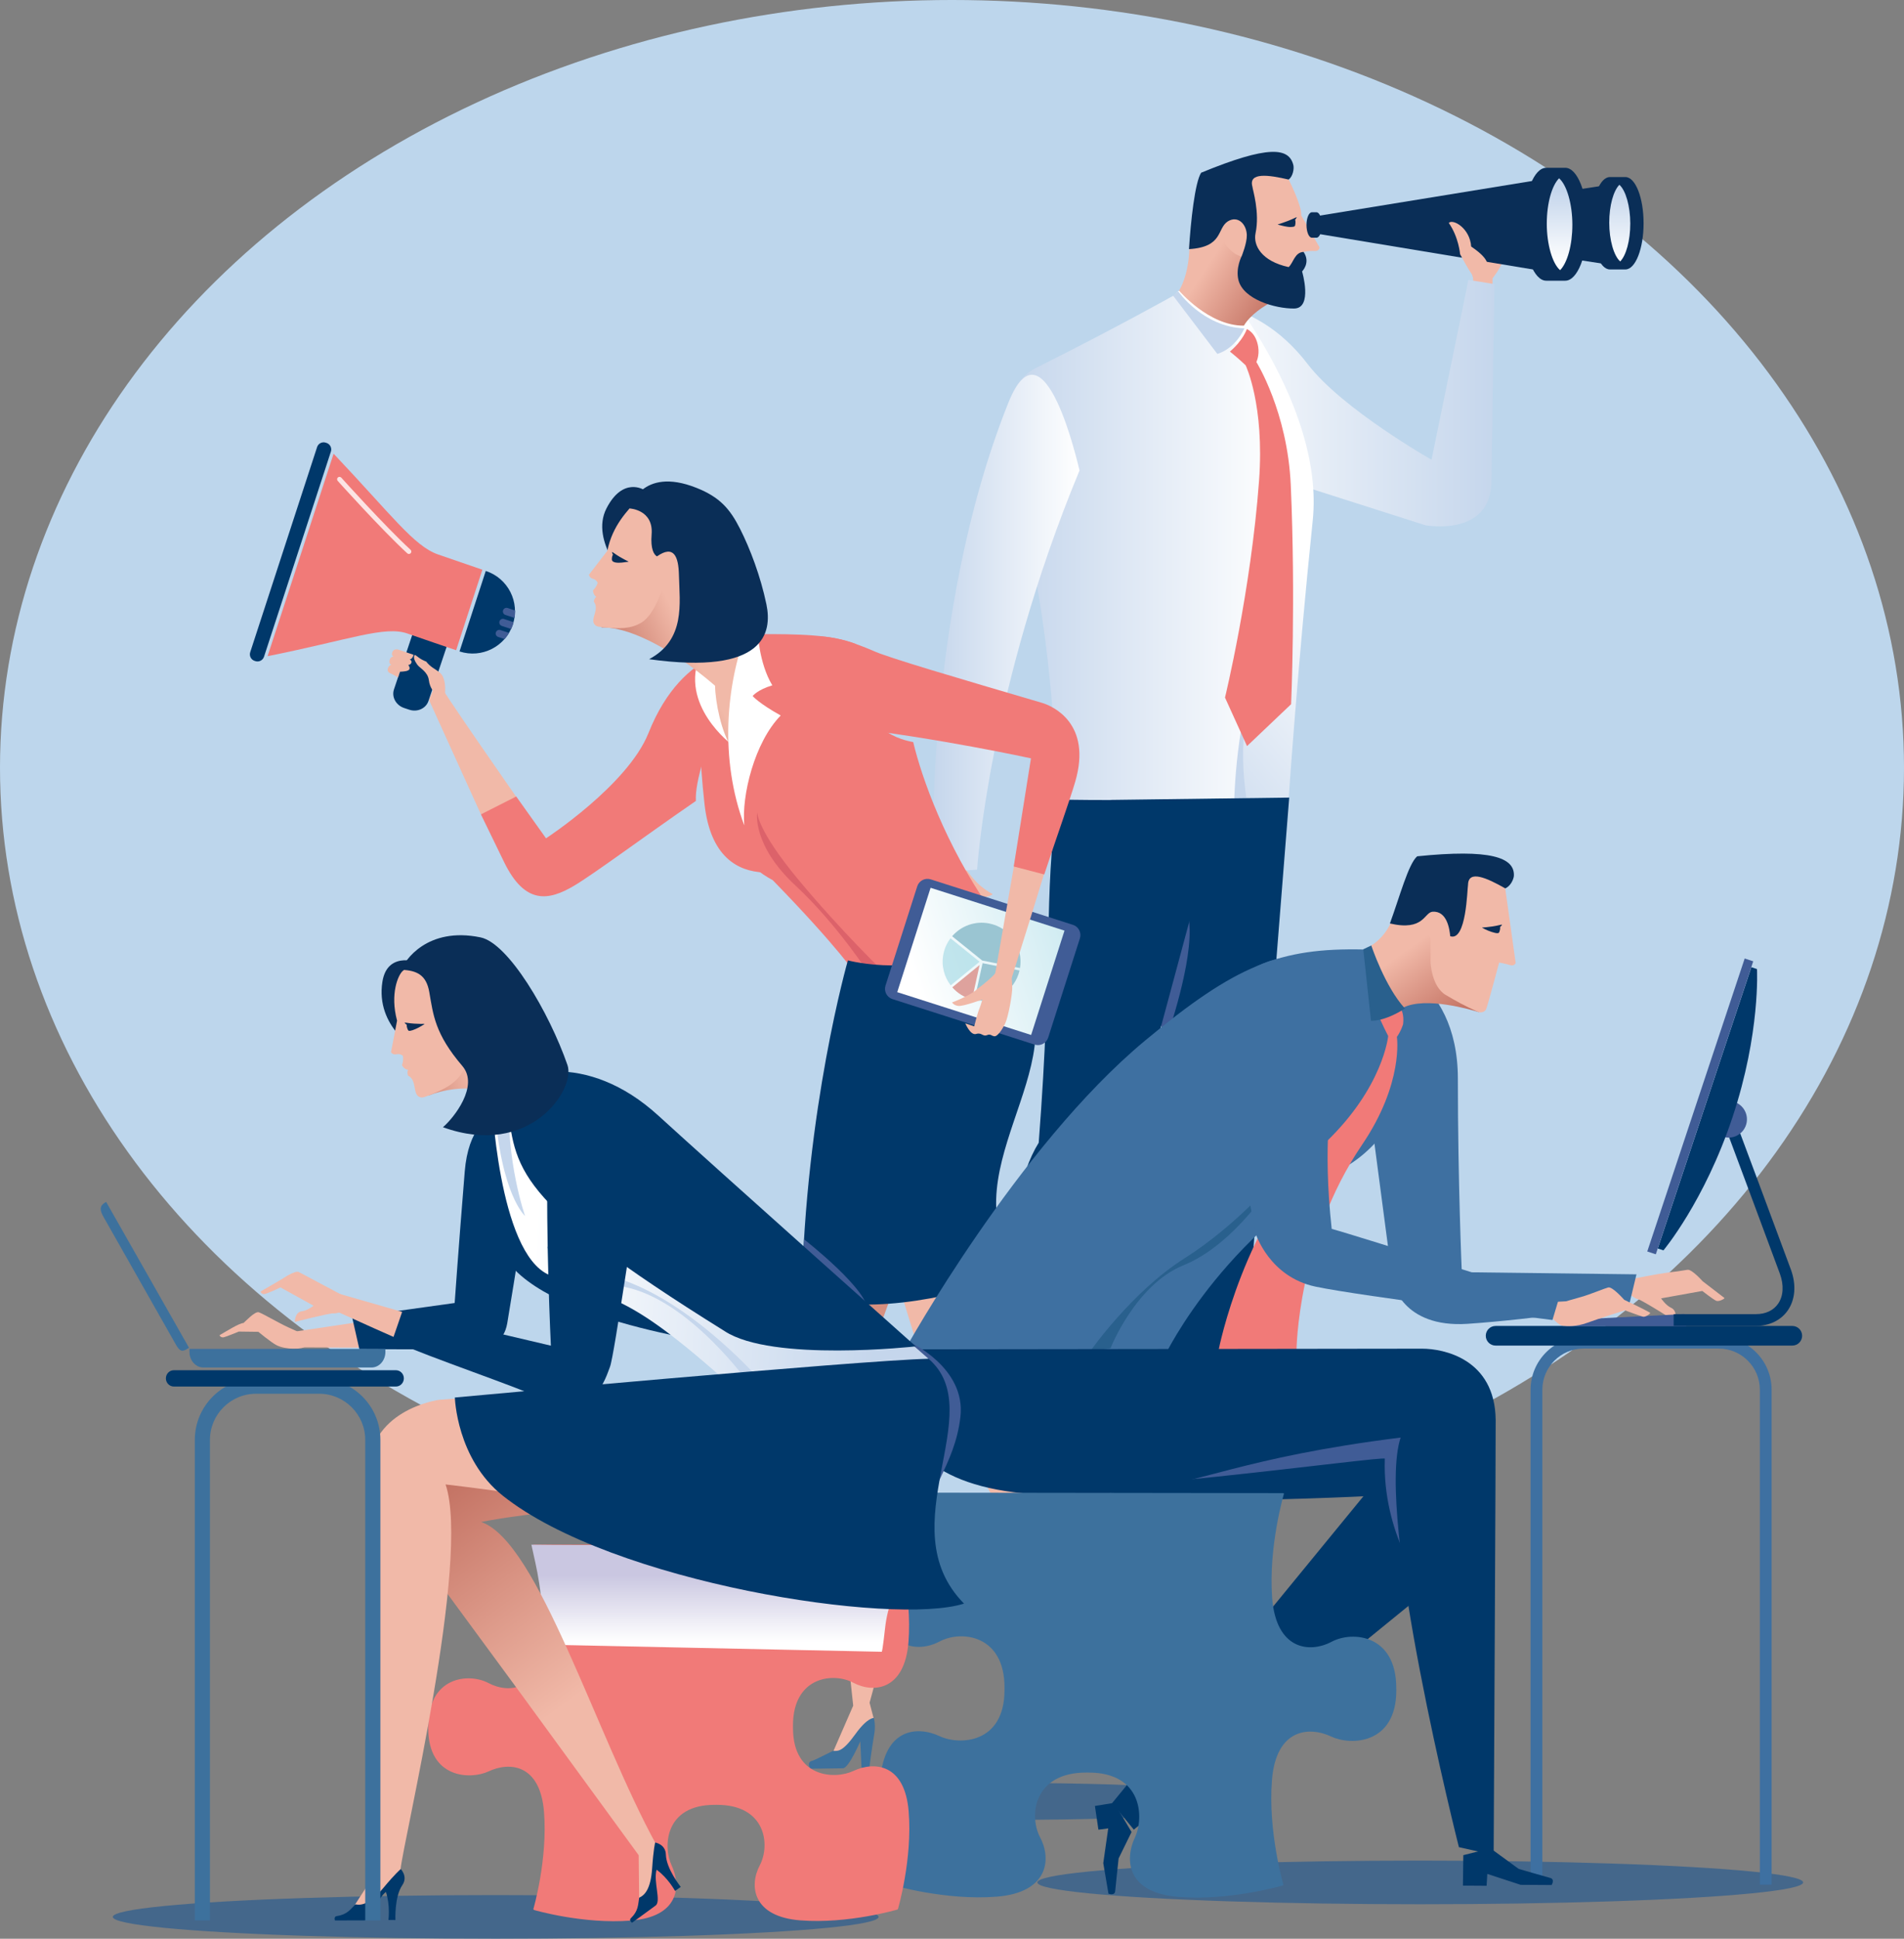 <?xml version="1.0" encoding="UTF-8"?>
<svg xmlns="http://www.w3.org/2000/svg" xmlns:xlink="http://www.w3.org/1999/xlink" viewBox="0 0 1736 1767.01">
  <rect x="0" y="0" width="1736" height="1767.01" fill="#808080" stroke="none"/>
  <defs>
    <linearGradient id="NovŽ_pol_ko_pÞechodu_7" x1="412.48" y1="367.4" x2="699.12" y2="367.4" gradientTransform="translate(1775.1) rotate(-180) scale(1 -1)" gradientUnits="userSpaceOnUse">
      <stop offset="0" stop-color="#c5d6ec" />
      <stop offset="1" stop-color="#fff" />
    </linearGradient>
    <linearGradient id="NovŽ_pol_ko_pÞechodu_7-2" x1="606.08" y1="587.33" x2="806.97" y2="455.54" gradientTransform="translate(301.38 107.33) rotate(-6.2)" xlink:href="#NovŽ_pol_ko_pÞechodu_7" />
    <linearGradient id="NovŽ_pol_ko_pÞechodu_7-3" x1="550.19" y1="506.88" x2="793.48" y2="506.88" gradientTransform="translate(373.44)" xlink:href="#NovŽ_pol_ko_pÞechodu_7" />
    <linearGradient id="NovŽ_pol_ko_pÞechodu_7-4" x1="477.07" y1="568.43" x2="610.83" y2="568.43" gradientTransform="translate(373.44)" xlink:href="#NovŽ_pol_ko_pÞechodu_7" />
    <linearGradient id="New_Gradient_Swatch_34" x1="658.95" y1="1314.45" x2="658.95" y2="1469.81" gradientTransform="translate(1775.1) rotate(-180) scale(1 -1)" gradientUnits="userSpaceOnUse">
      <stop offset="0" stop-color="#88b9cf" />
      <stop offset="1" stop-color="#fff" />
    </linearGradient>
    <linearGradient id="New_Gradient_Swatch_34-2" x1="831.24" y1="1314.88" x2="831.24" y2="1468.85" xlink:href="#New_Gradient_Swatch_34" />
    <linearGradient id="NovŽ_pol_ko_pÞechodu_6" x1="2085.97" y1="580.33" x2="2017.21" y2="542.52" gradientTransform="translate(-865.7 -460.67) rotate(4.55)" gradientUnits="userSpaceOnUse">
      <stop offset="0" stop-color="#c06d5e" />
      <stop offset="1" stop-color="#f1b9a8" />
    </linearGradient>
    <linearGradient id="NovŽ_pol_ko_pÞechodu_7-5" x1="932.7" y1="173.82" x2="932.7" y2="239.95" gradientTransform="translate(544.13)" xlink:href="#NovŽ_pol_ko_pÞechodu_7" />
    <linearGradient id="NovŽ_pol_ko_pÞechodu_7-6" x1="877.84" y1="173.81" x2="877.84" y2="239.95" gradientTransform="translate(544.13)" xlink:href="#NovŽ_pol_ko_pÞechodu_7" />
    <linearGradient id="NovŽ_pol_ko_pÞechodu_6-2" x1="2416.73" y1="1077.94" x2="2276.5" y2="1346.9" gradientTransform="translate(-1535.91)" xlink:href="#NovŽ_pol_ko_pÞechodu_6" />
    <linearGradient id="NovŽ_pol_ko_pÞechodu_6-3" x1="555.2" y1="619.57" x2="627.44" y2="583.98" gradientTransform="matrix(1,0,0,1,0,0)" xlink:href="#NovŽ_pol_ko_pÞechodu_6" />
    <linearGradient id="linear-gradient" x1="837.58" y1="882.21" x2="990.22" y2="829.6" gradientTransform="translate(15.39 -3.12) rotate(1.11)" gradientUnits="userSpaceOnUse">
      <stop offset="0" stop-color="#fff" />
      <stop offset="1" stop-color="#cae9f0" />
    </linearGradient>
    <linearGradient id="NovŽ_pol_ko_pÞechodu_6-4" x1="1881.71" y1="672.67" x2="1809.46" y2="632.93" gradientTransform="translate(-66.08 -496.45) rotate(25.96)" xlink:href="#NovŽ_pol_ko_pÞechodu_6" />
    <linearGradient id="linear-gradient-2" x1="-712" y1="1496.72" x2="-712" y2="1435.89" gradientTransform="translate(-52.14) rotate(-180) scale(1 -1)" gradientUnits="userSpaceOnUse">
      <stop offset="0" stop-color="#fff" />
      <stop offset="1" stop-color="#cac7e1" />
    </linearGradient>
    <linearGradient id="NovŽ_pol_ko_pÞechodu_6-5" x1="-517.19" y1="1288.87" x2="-661.38" y2="1484.67" gradientTransform="translate(-52.14) rotate(-180) scale(1 -1)" xlink:href="#NovŽ_pol_ko_pÞechodu_6" />
    <linearGradient id="NovŽ_pol_ko_pÞechodu_7-7" x1="-802.01" y1="1210.35" x2="-485.42" y2="1210.35" gradientTransform="translate(82.46 -108.01) rotate(-176.22) scale(1 -1)" xlink:href="#NovŽ_pol_ko_pÞechodu_7" />
    <linearGradient id="NovŽ_pol_ko_pÞechodu_6-6" x1="-224.74" y1="1203.64" x2="-298.7" y2="1214.13" gradientTransform="translate(-441.27 62.41) rotate(150.03) scale(1 -1)" xlink:href="#NovŽ_pol_ko_pÞechodu_6" />
  </defs>
  <g>
    <g id="Layer_2">
      <g id="Layer_1-2">
        <path d="m1152.85,1641.85c0,9.28-103.43,16.8-231.02,16.8s-231.02-7.52-231.02-16.8,103.43-16.8,231.02-16.8,231.02,7.52,231.02,16.8Z" fill="#105295" opacity=".53" />
        <ellipse cx="1294.93" cy="1715.69" rx="349.12" ry="19.89" fill="#105295" opacity=".53" />
        <ellipse cx="451.98" cy="1747.12" rx="349.12" ry="19.89" fill="#105295" opacity=".53" />
        <ellipse cx="868" cy="699.75" rx="868" ry="699.75" fill="#bdd6ec" />
        <path d="m1341.52,262.38s2.1-5.21,1.56-8.96c-.5-3.73-15.11-39.8-15.11-39.8,0,0,8.18-1.93,11.39,7.61,1.61,4.79,6.27,7.67,6.27,7.67l7.25-18.94s21.17,3.92,21,4.99c-.37,2.49-.26,4.34-.26,4.34,0,0-.19,7.58-2.3,15.82-2.12,8.22-10.53,18.59-10.53,18.59l.03,11.28-19.28-2.6Z" fill="#f1b9a8" />
        <path d="m1075.98,275.88s65.33-10.73,116.27,55.89c31.41,41.08,112.97,87.23,112.97,87.23l33.65-163.92,23.76,3.87s-1.85,112.37-2.76,179.97c-.7,50.87-60.19,39.82-60.19,39.82l-173.91-55.48-49.78-147.36Z" fill="url(#NovŽ_pol_ko_pÞechodu_7)" />
        <path d="m1174.96,727.44s8.52-123.93,21.93-252.96c11.04-106.15-86.1-219.26-86.1-219.26l-36.7,10.18s-80.6,93.22-95.44,195.7c-9.06,62.77-5.94,176.08-5.94,176.08l-1.45,105.45,203.7-15.19Z" fill="url(#NovŽ_pol_ko_pÞechodu_7-2)" />
        <path d="m964.58,729.51s-2.81-106.23-19.54-198.42c50.92-191.86-26.12-140.23-21.18-174.34,5.29-9.67,11.73-16.85,20.37-21.2,76.21-38.25,125.43-65.97,125.43-65.97,0,0,62.28,41.85,73.58,62.43,38.82,70.79,23.93,231.54-2.16,298.22-17.93,45.81-3.49,74.53-11.95,103.93-47.74,25-164.55-4.65-164.55-4.65Z" fill="url(#NovŽ_pol_ko_pÞechodu_7-3)" />
        <path d="m1138.92,741.47s-15.63-69.96,5.64-110.25c23.14-43.77,16.41-129.87,16.41-129.87,0,0-3.36,70.32-19.82,122.52-16.45,52.21-16.19,119.94-16.19,119.94l13.95-2.34Z" fill="#c5d6ec" />
        <path d="m1136.82,299.92s8.34,3.11,10.35,16.23c1.28,8-1.66,13.79-1.66,13.79,0,0,28.43,45.29,31.37,112.3,4.54,102.8.31,199.57.31,199.57l-40.19,38.19-20.09-44.23s23.62-96.95,31.04-197.49c5.12-69.45-12.23-105.36-12.23-105.36,0,0-6.23-6.02-14.32-12.5,12.07-10.21,15.42-20.5,15.42-20.5Z" fill="#f17a78" />
        <path d="m912.71,1343.91l-1.17,20.1,17.1.43.28-7.04,23.84,7.74,22.1.09s2.66-4.3-1.28-5.16c-1.12-.24-22.25-6.3-22.25-6.3l-19.1-12.57-19.52,2.71Z" fill="#0a3567" />
        <path d="m1096.39,1343.91l-1.19,20.1,17.1.43.28-7.04,23.85,7.74,22.09.09s2.68-4.3-1.26-5.16c-1.13-.24-22.25-6.3-22.25-6.3l-20.07-12.57-18.54,2.71Z" fill="#0a3567" />
        <path d="m1126.49,1343.9s-25.87,8.47-50.49,9.1c-6.53-121.19-34.4-214.76-4.3-311.6-8.95-153.51-59.07-312.33-59.07-312.33l162.82-2.12-48.96,616.95Z" fill="#00386a" />
        <path d="m1054.62,915.12l7.42,35.72s23.37-64.39,22.63-103.51c-1.04-55.23-30.05,67.78-30.05,67.78Z" fill="#405c96" />
        <path d="m1114.45,728.19l-166.96,620s-28-.6-38.04-1.03c3.55-113.83,2.88-250,37.61-305.64,13.21-171.33,4.25-221.8,17.06-312.72,76.91,1.16,150.33-.6,150.33-.6Z" fill="#00386a" />
        <path d="m864.31,780.14s12.17,8.52,14.93,10.95c4.86,4.32,9.42,14.88,25.54,23.64,1.29.7-6.33,4.12-10.8,1.95-7.83-3.74-14.71-3.78-14.71-3.78l-1.24,5.88s11.44-6.6,7.9.35c-3.54,6.95-5.92,11.31-8.75,14.7-2.19,2.61-4.9,1.8-6.01.79-.96-.89-1.58-1.44-3.25-1.37-2.88.12-4.57.97-7.13-.96-2.4-1.8-4.4-.2-7.09-1.84-1.27-.78-1.99-4.02-1.99-4.02,0,0,1.22-7.53,2.37-13.9,1.49-8.31,3.29-20.68,3.29-20.68l.93-5.97,6.02-5.74Z" fill="#f1b9a8" />
        <path d="m850.83,795.28l40.04-2.66s10.48-163.81,93.4-363.85c-.92-3.2-32.15-143.51-64.98-61.49-77.48,193.66-68.46,428-68.46,428Z" fill="url(#NovŽ_pol_ko_pÞechodu_7-4)" />
        <path d="m1074.09,265.39l-4.42,4.19,40.23,52.95s15.47-3.54,24.75-23.3c-37.82-1.03-60.55-33.84-60.55-33.84Z" fill="#c5d6ec" />
        <path d="m1157.5,1367.78c-1.12.25-22.25,6.32-22.25,6.32l-13.23,8.27c3.04.92,4.72,1.57,4.72,1.57l10.75,117.29h-64.86c5.35-41.31,9.67-76.25,12.28-124.74,3.99.12,7.76.39,11.32.76l-.79-13.4,17.1-.44.29,7.04,23.82-7.74,22.1-.09s2.68,4.3-1.26,5.16Z" fill="url(#New_Gradient_Swatch_34)" />
        <path d="m973.82,1367.78c-1.13.25-22.25,6.32-22.25,6.32l-8.64,5.68c2.93-.07,4.8-.11,4.8-.11l30.27,124.21-65.51,1.98c-2.74-42.75-1.5-83.37-2.79-125.18.88-.03,1.93-.08,3.04-.12l-.97-16.72,17.08-.44.28,7.04,23.83-7.74,22.1-.09s2.66,4.3-1.27,5.16Z" fill="url(#New_Gradient_Swatch_34-2)" />
        <path d="m1075.04,264.88s9.22-13.69,9.47-41.32c.29-27.61,30.16-22.63,30.16-22.63,0,0,20.52,17.58,22.78,32.19,2.05,13.43,5.03,30.44,11.29,30.59,12.94.3,32.86,1.76,32.86,1.76,0,0-35.53,11.35-47.47,31.34-32.04.24-59.09-31.93-59.09-31.93Z" fill="url(#NovŽ_pol_ko_pÞechodu_6)" />
        <path d="m1181.1,275.39c-11.99-1.57-21.21-3.48-32.55-4.99-14.96-2-19.25-18.85-19.25-18.85l2.96-17.56s-10.18-2.08-16.4-14.18c-1.32-2.55-4.29-17.49,7.67-20.21,17.74-4.09,8.26-46.55,8.26-46.55l24.08-3.1,19.09,13.7s12.07,23.53,11.47,32.7c2.75,4.93,16.71,29.13,16.71,29.13,0,0-.2,3.59-4.47,3.3-5.34-.35-10.13.82-10.13.82,0,0-2.44,5.91.14,12.07-.18,2.16-.5,3.2-1.5,5.68-1.34,1.13-1.43,2.17-1.62,4.49-4.7,8.76,4.63,12.24,3.54,18.18-.37,2.01-3.64,5.95-8,5.36Z" fill="#f1b9a8" />
        <path d="m1180.93,205.02c-.2.97-.34,1.81-4,1.89-3.59.06-8.14-1.23-11.84-2.2-.89-.23,5.82-1.45,15.72-6.19,2.78-1.33.95.46.02,1.84.45.62.43,3.18.1,4.66Z" fill="#0a2e57" />
        <path d="m1187.19,247.37s8.08-7.93,1.36-17.76c-8.08.32-9.26,9.84-13.6,13.82-24.93-5.41-32.48-19.92-30.18-30.89,3.99-19.08-2.59-39.38-2.9-42.54-3.58-13.1,14.46-10.7,33.11-6.34,4.01-3.17,4.95-9.91,4.3-12.97-3.86-16.36-22.7-18.51-84.11,6.72-5.69,8.77-9.49,44.33-11.09,69.65,31.5-1.9,25.26-18.79,35.42-25.3,9.15-5.64,17.12,2.52,17.3,12.62.14,7.28-4.63,18.95-4.63,18.95,0,0-5.67,10.78-3.04,21.77,4.29,17.78,33.53,26.24,50.8,26.1,17.24-.15,7.27-33.82,7.27-33.82Z" fill="#0a2e57" />
        <polygon points="1303.16 216.03 1461.3 240.32 1461.3 169.25 1303.16 193.53 1303.16 216.03" fill="#0a2e57" />
        <path d="m1200.33,193.47h-4.2c-2.72,0-4.91,5.19-4.91,11.6s2.2,11.6,4.91,11.6h4.2c2.7,0,4.9-5.18,4.9-11.6s-2.2-11.6-4.9-11.6Z" fill="#0a2e57" />
        <polygon points="1198.92 212.68 1414.48 248.38 1414.48 162.1 1198.92 197.22 1198.92 212.68" fill="#0a2e57" />
        <path d="m1427.13,152.93h-17.34c-11.2,0-20.23,23.03-20.23,51.45s9.03,51.46,20.23,51.46h17.34c11.18,0,20.22-23.05,20.22-51.46s-9.04-51.45-20.22-51.45Z" fill="#0a2e57" />
        <path d="m1482.01,161.38h-14.19c-9.15,0-16.57,18.85-16.57,42.1s7.42,42.09,16.57,42.09h14.19c9.12,0,16.55-18.86,16.55-42.09s-7.43-42.1-16.55-42.1Z" fill="#0a2e57" />
        <path d="m1476.47,168.42c-5.4,5.53-9.22,18.9-9.22,34.56s4.18,30.3,10,35.31c5.4-5.54,9.18-18.92,9.18-34.58s-4.16-30.3-9.95-35.29Z" fill="url(#NovŽ_pol_ko_pÞechodu_7-5)" />
        <path d="m1421.5,162.49c-6.55,6.63-11.2,22.68-11.2,41.44s5.09,36.31,12.16,42.31c6.53-6.63,11.17-22.67,11.17-41.43s-5.06-36.31-12.14-42.32Z" fill="url(#NovŽ_pol_ko_pÞechodu_7-6)" />
        <path d="m1341.36,224.72c30.84,20.7,4.6,25.62,2,26.4-1.47.44-12.09-19.46-12.09-19.46,0,0-1.25-15.5-10.33-28.48,3.76-3.98,19.29,4.74,20.42,21.54Z" fill="#f1b9a8" />
        <path d="m988.67,1586.33l7.44-53.27-151.52-280.77s-58.13-179.85-72.88-267.73c-4.48-26.77,29.64-12.89,29.64-12.89,0,0,119.16-51.74,103.21-7.26-23.74,66.09-6.45,172.7-19.08,245.41,87.12,46.89,124.42,316.87,124.42,316.87l7.53,13.47-10.21,26.37-12.43,21.89-6.13-2.09Z" fill="#f1b9a8" />
        <path d="m757.15,1602.24l20.77-47.68-32.35-300.68s-8.92-145.99-.86-234.74c2.46-27,30.35-47.66,30.35-47.66,0,0,118.81,33.47,92.06,72.45-39.72,57.88-40.51,112.12-71.19,179.26,72.37,67.45-3.08,328.72-3.08,328.72l3.91,14.92-16.59,22.94-17.58,17.99-5.42-5.52Z" fill="url(#NovŽ_pol_ko_pÞechodu_6-2)" />
        <path d="m759.48,1595.79c-5.27,2.69-17.39,8.73-18.95,9.04-5.51,1.2-1.77,7.22-1.77,7.22,0,0,24.38-.37,29.77-.39,5.38-.02,15.84-24.6,15.84-24.6l1.15,24.18,7.08.26s2.17-17.5,4.57-31.39c1.31-7.7-.35-14.29-.35-14.29,0,0-5.78-.8-16.92,14.7-12.02,16.7-15.9,15.29-20.39,15.27Z" fill="#3d719d" />
        <path d="m989.7,1579.61c-4.29,4.08-14.23,13.27-15.64,14.06-4.92,2.69.33,7.39.33,7.39,0,0,23.25-7.23,28.46-8.77,5.14-1.54,7.94-27.79,7.94-27.79l8.34,22.75,6.75-1.91s-2.84-17.42-4.48-31.42c-.92-7.73-4.36-13.59-4.36-13.59,0,0-5.78.88-12.1,18.88-6.81,19.43-10.92,19.17-15.24,20.41Z" fill="#3d719d" />
        <path d="m587.18,446.49s-19.12-12.37-34.16,16.76c-15.67,30.35,20.45,67.68,20.45,67.68l13.71-84.43Z" fill="#0a2e57" />
        <path d="m391.17,638.01l47.31,104.21,33.5-14.13s-73.3-104.81-73.51-108.43l-7.3,18.36Z" fill="#f1b9a8" />
        <path d="m682.12,590.96s-58.63-3.85-90.85,77.14c-18.82,47.33-93.42,95.96-93.42,95.96l-27.17-38.11-32.2,16.28s12.32,25.37,21.12,43.45c19.25,39.57,41.07,34.99,63.64,21.72,18.71-11.12,62.29-43.67,111.24-77.4-2.15-35.41,47.65-139.03,47.65-139.03Z" fill="#f17a78" />
        <path d="m742.5,785.08s-89.42,44.35-100.15-52.22c-9.3-83.69-.71-118.03-.71-118.03l100.87,170.25Z" fill="#f17a78" />
        <path d="m783.38,892.26c-1.05-2.07-19.88-29.61-78.8-90.02-98.18-53.16-48.51-219.69-48.51-219.69,0,0,46.87-1.42,73.16-.82,63.32,1.44,24.66,90.46,94.81,94.96,47.12,124.56,94.97,181.13,94.97,181.13,0,0-50.5,52.36-135.63,34.43Z" fill="#f17a78" />
        <path d="m794.8,891.27s-30.68-48.15-69.47-84.1c-39.9-36.98-34.98-66.82-34.98-66.82,0,0-.09,15.95,36.81,60.45,39.88,48.1,81.16,87.72,81.16,87.72l-13.53,2.75Z" fill="#cb4d5e" opacity=".52" />
        <path d="m902.59,828.45c-40.65-58.91-62.16-119.32-69.96-152.1-62.24-11.45-51.53-82.6-51.94-89.26-21.64-8.76-52.64-9.28-90.98-9.12-16.99,99.72-35.92,108.83,96.81,286.51,80.89-4.86,112.29-33.29,116.07-36.02Z" fill="#f17a78" />
        <path d="m667.28,678.73s-1.85-38.59,1.49-79.43c-1.54-.15-25.04-4.57-30.16-2.9-20.11,46.11,28.67,82.32,28.67,82.32Z" fill="#fff" />
        <path d="m672.51,577.94c-27.51-21.6-20.96-41.32-21.37-44.11l-51.58-53.49s-12.2,20.98-5.51,58.67c1.93,10.87-11.57,20.43-21.24,24.48-16.58,6.9-22.19,6.25-24.64,8.36,21.36-.91,59.59,15.05,103.79,53.13.23,14.91,5.77,42.85,15.31,56.75,16.54-19.51,5.49-87.95,5.24-103.79Z" fill="url(#NovŽ_pol_ko_pÞechodu_6-3)" />
        <path d="m551.52,571.87c12.62,1.28,23.65,1.5,33.49-4.54,12.6-7.73,20.04-34.31,20.04-34.31,0,0,10.52-5.27,11.4-13.97.88-8.82,3.29-12.79-10.75-18.47-20.82-8.4.51-34.49.51-34.49l-13.53-11.96s-8.38-2.84-13.48,3.3c-6.32,7.59-20.79,21.15-25.43,44.54-9.5,12.46-16.76,21.76-16.76,21.76,0,0,.16,2.91,3.64,3.8,3.12.79,4.3,3.66,4.3,3.66,0,0-.9,3.67-4.26,6.8-.06,1.72.71,4.49,3.06,6.06-1.63.79-2.08,2.93-2.32,4.3,5.55,7.13-3.84,16.04.93,21.07,1.71,1.81,3.47,1.87,9.15,2.45Z" fill="#f1b9a8" />
        <path d="m557.88,509.57c-.02.99.19,2.61,3.73,3.15,3.44.52,7.6-.23,11.41-.73.91-.12-5.26-2.18-13.68-8.19-2.36-1.68-1.02.34-.45,1.84-.6.56-.97,2.41-1.01,3.93Z" fill="#0a2e57" />
        <path d="m690.77,574.88s.93,29.18,13.39,49.74c-13.87,4.19-17.92,9.79-17.92,9.79,0,0,5.73,6.68,25.58,17.71-23.94,24.45-35.78,73.15-33.2,100.19-22.79-60.98-16.51-128.22,2.15-177.1,6.91,1.9,10-.34,10-.34Z" fill="#fff" />
        <path d="m698.78,550.77c-5.35-25.67-14.89-50.74-24.04-68.81-9.15-18.07-18.37-28.86-39.91-37.39-50.52-19.99-60.81,18.84-60.81,18.84,0,0,21.92.96,20.1,23.65-1.08,13.26,2.08,18.48,4.87,20.02,15.63-10.88,19.64.47,20.04,16.96.61,25.77,6.17,59.02-27.21,76.76,105.89,14.75,112.31-24.35,106.96-50.03Z" fill="#0a2e57" />
        <path d="m359.2,628.35c-2.3,6.87,1.83,14.44,9.22,16.92l4.71,1.57c7.39,2.47,15.24-1.11,17.54-7.98l24.72-73.63c2.3-6.88-1.84-14.45-9.22-16.92l-4.71-1.57c-7.39-2.47-15.24,1.1-17.54,7.97l-24.72,73.64Z" fill="#00386a" />
        <path d="m362.88,617.44s-4.33-2.7-7.2-3.88c-4.19-1.73-1.62-7.15,1.08-7.61-1.26-.8-2.22-1.93-1.4-4.7.86-2.95,3.42-2.77,3.42-2.77,0,0-2.08-.98-1.21-3.7,1.2-3.74,4.72-3.01,5.93-2.6,1.18.4,11.6,3.95,13.55,4.59.02,1.11-1.55,4.05-3.48,4.32.78.32,2.12,1.32,1.54,2.92-.7,1.94-2.91,2.1-2.91,2.1,0,0,1.78,1.79,1.11,3.78-.26.79-1.6,1.45-3.02,1.75-2.38.5-5.68.6-5.68.6l-1.72,5.2Z" fill="#f1b9a8" />
        <path d="m442.91,520.37c20.27,6.61,31.34,28.4,24.73,48.65-6.61,20.26-28.4,31.34-48.66,24.73l23.93-73.38Z" fill="#00386a" />
        <path d="m304.16,413.52c53.03,56.01,73.23,84.1,95.08,91.78,7.76,2.73,40.58,13.95,40.58,13.95l-23.94,73.38s-37.64-12.76-44.01-15.09c-20.71-7.6-53.27,5.6-127.9,20.52l60.19-184.54Z" fill="#f17a78" />
        <path d="m228.14,594.45c-1.08,3.28.72,6.81,4,7.89l.69.22c3.28,1.07,6.81-.72,7.89-4.01l60.98-186.98c1.07-3.28-.72-6.81-4.01-7.89l-.69-.22c-3.28-1.08-6.81.72-7.88,4.01l-60.99,186.98Z" fill="#00386a" />
        <path d="m454.21,580.53c-1.74-.58-2.67-2.45-2.09-4.19.57-1.73,2.45-2.67,4.18-2.09l7.89,2.63c-1.2,2.01-2.55,3.9-4.06,5.62l-5.91-1.97Z" fill="#405c96" />
        <path d="m469.16,563.23l-8.37-2.79c-1.74-.57-2.67-2.45-2.1-4.18.58-1.73,2.45-2.67,4.19-2.09l6.79,2.26c.03,2.25-.13,4.53-.51,6.81Z" fill="#405c96" />
        <path d="m455.42,566.28c.58-1.73,2.45-2.67,4.19-2.09l8.71,2.9c-.17.64-.31,1.29-.52,1.93-.49,1.48-1.08,2.91-1.72,4.3l-8.56-2.85c-1.73-.58-2.67-2.45-2.09-4.18Z" fill="#405c96" />
        <path d="m372.15,504.8c.8.26,1.71.05,2.32-.61.82-.89.76-2.29-.14-3.11-23.28-21.38-62.75-65.29-63.14-65.73-.81-.9-2.21-.98-3.12-.17-.91.81-.98,2.21-.16,3.12.39.44,40,44.51,63.44,66.03.24.22.51.37.8.47Z" fill="#fff" opacity=".8" />
        <path d="m405.23,637.06s-12.46-3.38-14.2-17.05c-1.02-7.92-8.27-10.97-10.57-14.21-2.24-3.13-4.19-7.01-2.15-8.97,2.11,1.15,4.26,3.86,10.27,6.14,4.16,5.29,7.47,6.11,12.49,10.13,7.29,5.85,4.16,23.96,4.16,23.96Z" fill="#f1b9a8" />
        <path d="m928.84,890.56c57.85,79.5-71.4,182.14,3.39,270.95-82.37,26.29-142.41,35.14-201.26,20.44,3.27-171.68,42.1-306.62,42.1-306.62,0,0,68.04,18.22,120.35-18.12,6.81,8.59,25.92,19.98,35.43,33.35Z" fill="#00386a" />
        <path d="m978.29,842.93c5.12,1.64,7.97,7.16,6.34,12.29l-28.95,90.52c-1.64,5.12-7.17,7.97-12.29,6.34l-129.68-41.47c-5.12-1.64-7.97-7.17-6.34-12.3l28.94-90.51c1.64-5.13,7.17-7.98,12.29-6.33l129.69,41.46Z" fill="#405c96" />
        <polygon points="970.57 848.18 940.15 943.3 818.07 904.27 848.48 809.15 970.57 848.18" fill="url(#linear-gradient)" />
        <path d="m886.26,910.92l6.91-31.42-24.9,20.36c4.61,5.28,10.78,9.21,18,11.05Z" fill="#dea29d" />
        <path d="m895.88,877.87l-7.39,33.57c18.75,3.49,36.83-8.43,41.1-26.93l-33.71-6.64Z" fill="#9ac5d2" />
        <path d="m893.15,876.55l-26.5-21.38c-3.13,4.14-5.43,9.03-6.51,14.48-2.05,10.41.7,20.63,6.67,28.45l26.34-21.55Z" fill="#9cd5e1" opacity=".58" />
        <path d="m895.58,875.46l34.44,6.8c3.1-18.84-9.27-36.88-28.15-40.6-12.97-2.56-25.67,2.32-33.75,11.66l27.45,22.14Z" fill="#9ac5d2" />
        <path d="m943.41,680.72l-36.94,211.94,14.45,3.59s35.47-112.48,50.92-165.46c15.44-53.04-28.43-50.07-28.43-50.07Z" fill="#f1b9a8" />
        <path d="m924.3,789.72l15.7-98.54s-84.76-18.57-171.49-28.61c-80.54-9.33-54.19-65.99-54.19-65.99,0,0,9.54-34.92,81.72-3.45,12.39,5.92,79.24,25.49,153.92,47.44,10.03,2.94,45.83,18.86,30.41,71.84-5.02,17.21-16.64,49.46-28.27,84.59l-27.81-7.28Z" fill="#f17a78" />
        <path d="m922.08,888.36s.73,5.89.86,11.38c.15,6.71-3.65,27-6.35,32.83-2.71,5.83-7.19,12.37-10.04,11.92-2.86-.44-3.33-2.4-6.59-1.05-3.98,1.64-4.79-2.68-9.97-1.06-5.18,1.62-9.88-9.68-9.88-9.68l8.14,2.75s2.97-11.95,4.54-15.7c1.57-3.75,2.88-8.76,2.88-8.76,0,0-17.52,6.38-21.84,5.85-4.32-.53-5.78-3.19-5.78-3.19,0,0,17.73-6.58,23.4-12.67,5.41-3.64,14.63-11.81,15.71-13.62,1.06-1.8,2.26-5.28,2.26-5.28l12.67,6.28Z" fill="#f1b9a8" />
        <path d="m1615.31,1717.75h-10.73v-451.1c0-20.7-16.84-37.54-37.54-37.54h-123.24c-20.7,0-37.54,16.84-37.54,37.54v451.1h-10.73v-451.1c0-26.61,21.66-48.27,48.27-48.27h123.24c26.62,0,48.27,21.66,48.27,48.27v451.1Z" fill="#3e70a1" />
        <path d="m1634.18,1226.39h-270.56c-4.94,0-8.94-4-8.94-8.94s4-8.94,8.94-8.94h270.56c4.93,0,8.94,4,8.94,8.94s-4,8.94-8.94,8.94Z" fill="#00386a" />
        <path d="m1483.51,1177.71s6.31,5.63,10.06,6.46c3.76.82,33.45,19.67,33.45,19.67,0,0,3.15-8.93-3.43-11.92-4.7-2.13-9.08-8.56-9.08-8.56l37.57-6.76s10.36,8.09,12.84,9.02c2.47.91,8.02-2.1,7.32-2.63-4.33-3.3-19.9-15.29-19.9-15.29,0,0-9.75-11.03-13.71-10.39-3.97.63-9.27,1.44-9.27,1.44,0,0-9.39,1.06-17.96,2.53-8.56,1.48-13.78,2.53-13.78,2.53l-9.13,1.8-4.99,12.1Z" fill="#f1b9a8" />
        <path d="m1253.24,870.99s75.99,16.61,75.99,112.19,3.59,176.32,3.59,176.32l159.25,1.97-6.67,27.85s-86.89,13.2-147.17,17.24c-60.28,4.04-68.46-38.33-68.46-38.33l-32.37-245.58,15.83-51.65Z" fill="#3e70a1" />
        <polygon points="1033.77 1667.57 1349.05 1410.82 1338.64 1342.06 1282.69 1315.43 1014 1643.39 1033.77 1667.57" fill="#00386a" />
        <path d="m1023.16,1363.65c81.35,9.39,275.35-2.76,275.35-2.76l60.98-33.14-403.36-86.85s17.3,117.02,67.03,122.75Z" fill="#00386a" />
        <path d="m892.54,1321.14s-39.4,22,17.13,34.56c56.54,12.56,355.94-29.74,352.96-26.17-2.38,68.53,35.7,117.53,35.7,117.53l-.68-146.5-405.11,20.58Z" fill="#405c96" />
        <path d="m1015.85,1643.15l-17.54,2.85,3.19,21.6,8.94-1.19-4.52,31.68,4.73,27.84s5.99,2.4,6.18-2.72c.07-1.47,3.07-29.38,3.07-29.38l11.81-24.09-15.87-26.58Z" fill="#00386a" />
        <path d="m1058.43,1242.83s46.71-106.24,168.83-179.51c77.34-46.4,65.55-154.67,65.55-154.67,0,0-25.66-42.76-49.32-43.27-76.78-1.66-116.69,14.27-199.42,83-116.66,96.92-218.75,281.45-218.75,281.45l233.12,13.01Z" fill="#3e70a1" />
        <path d="m1012.53,1228.81s22.76-57.97,66.65-75.68c47.69-19.24,83.67-78.55,83.67-78.55,0,0-34.99,42.01-83.03,72.4-48.04,30.39-85.96,84.84-85.96,84.84l18.67-3.02Z" fill="#29608d" />
        <path d="m1277.76,920.54s2.62,4.5,1.52,13.06c-2.49,7.46-5.65,11.41-5.65,11.41,0,0,6.52,42.01-31.86,98.54-58.9,86.76-59.66,187.19-59.66,187.19h-36.35l-34.57-.75s22.86-117.53,97.14-188.46c53.04-50.65,57.36-97.29,57.36-97.29,0,0-6.53-12.46-9.44-20.54,14.13-1.12,21.51-3.15,21.51-3.15Z" fill="#f17a78" />
        <path d="m1250.09,861.79s10.45-5.24,17.84-20.22c7.07-14.32,38.15-10.58,38.15-10.58,0,0,7.17,27.37,3.75,42.51-3.14,13.91,2.16,26.8,7.83,30.17,12.06,7.14,34.17,16.08,30.62,18.79-6.35-2.06-48.46-14.46-68.92-4.05-10.64,1.62-29.28-56.62-29.28-56.62Z" fill="url(#NovŽ_pol_ko_pÞechodu_6-4)" />
        <path d="m1347.04,921.99c-11.16-4.98-19.65-9.68-28.87-15.16-13.11-7.81-13.83-29.83-13.83-29.83l-.03-22.25s-4.11-5.02-5.79-11.98c-.69-2.81.05-12.87,12.45-12.09,18.34,1.14,22.62-43.67,22.62-43.67l24.23,3.9,14.59,18.75,9.52,68s-1.12,3.24-5.26,1.92c-4.13-1.3-9.78-2.27-9.78-2.27,0,0-10.95,40.86-11.96,42.66-1,1.8-3.83,3.81-7.88,2Z" fill="#f1b9a8" />
        <path d="m1292.15,780.45c66.77-6.8,89.07.94,88.15,17.9-.27,3.14-3.09,9.43-7.88,11.33-16.83-9.58-33.61-17.06-33.92-3.36-.78,4.09-1.43,52.01-16.25,46.97-.58-6.63-2.98-23.34-16.16-22.31-7.68.66-7.72,17.9-38.82,10.69,8.83-24.04,16.84-54.37,24.89-61.23Z" fill="#0a2e57" />
        <path d="m1334.2,1690.82l-.36,27.77,21.6.15.62-10.82,30.4,9.95,28.25.18s3.4-5.48-1.61-6.56c-1.43-.31-28.4-8.13-28.4-8.13l-25.71-18.77-24.78,6.24Z" fill="#00386a" />
        <path d="m1363.7,1294.19c-.63-55.96-47.87-64.97-67.02-64.97s-470.63.6-470.63.6c0,0-67.71,156.61,201.25,129.84,64.65-6.43,104.3-31.27,249.74-49.43-23.49,71.38,53.14,373.33,53.14,373.33l31.68,7.1s2.03-389.81,1.84-396.47Z" fill="#00386a" />
        <polygon points="1535.59 1197.66 1426.14 1203.22 1426.14 1208.68 1537.43 1208.68 1535.59 1197.66" fill="#405c96" />
        <path d="m1601.14,1208.46h-75.15v-10.73h75.15c8.67,0,15.78-3.34,20.03-9.42,4.88-6.98,5.48-16.99,1.64-27.47-8.83-24.14-52.18-140.11-52.61-141.28l10.04-3.76c.44,1.16,43.8,117.17,52.65,141.35,5.05,13.81,3.99,27.41-2.93,37.3-6.22,8.9-16.72,14-28.82,14Z" fill="#00386a" />
        <path d="m1592.79,1020.15c0,9.22-7.46,16.69-16.68,16.69s-16.68-7.47-16.68-16.69,7.47-16.68,16.68-16.68,16.68,7.47,16.68,16.68Z" fill="#405c96" />
        <path d="m1516.65,1139.63l-5.13-1.71,85.31-256.39,5.13,1.71s3.28,58.1-22.3,134.98c-25.58,76.88-63.02,121.42-63.02,121.42Z" fill="#00386a" />
        <rect x="1409.57" y="1004.36" width="281.41" height="8.2" transform="translate(103.98 2161.09) rotate(-71.6)" fill="#405c96" />
        <path d="m1415.25,1201.24s5.86,6.66,9.68,7.12c3.82.45,12.33.9,21.98-2.63,9.65-3.54,34.57-11.47,34.57-11.47,0,0,13.88,5.13,16.43,5.81,2.56.67,7.34-3.11,6.59-3.58-4.63-2.86-23.63-11.84-23.63-11.84,0,0-10.7-12.26-14.57-11.23-3.89,1.02-16.53,6.42-24.9,8.73-8.36,2.31-13.46,3.88-13.46,3.88l-8.67.48-4.01,14.74Z" fill="#f1b9a8" />
        <path d="m1107.04,913.44c12.15,77.89,37.87,210.96,37.87,210.96,0,0,12.31,39.37,54.53,48.27,42.23,8.9,216.04,30.42,216.04,30.42l5.52-18.41s-184.14-58.56-206.79-64.63c-16.57-149.7,29.28-191.69-6.63-233.12-35.91-41.43-102.75,19.89-100.54,26.52Z" fill="#3e70a1" />
        <path d="m1367.12,849.18c-.38.98-.62,1.87-4.29,1-3.57-.84-7.95-2.6-11.48-4.6-.84-.47,6.01-.06,16.61-2.62,2.97-.72.86.74-.29,1.98.37.79,0,2.74-.55,4.24Z" fill="#0a2e57" />
        <path d="m813.99,1360.41l356.17.47.51.56s-14.34,48.36-10.74,95.25c3.66,46.77,33.87,50.39,54.13,39.67,19.65-10.43,59.09-6.06,59,42.13l.05,2.33c-.11,48.84-41.19,50.41-59.18,41.96-20.53-9.64-50.44-7.17-54.2,39.58-3.77,46.83,10.42,95.27,10.42,95.27l-.54.84s-48.41,14.19-95.21,10.39c-46.8-3.71-49.24-33.59-39.62-54.15,8.48-17.98,6.87-59.1-41.99-59.14l-2.28-.02c-48.19-.08-52.55,39.37-42.17,59.09,10.75,20.21,7.11,50.41-39.68,54.03-46.85,3.69-95.2-10.63-95.2-10.63l-.47-.81s-14.23-48.44-10.4-95.19c3.77-46.79,33.59-49.26,54.18-39.63,17.99,8.43,59.06,6.89,59.1-41.97l.02-2.3c.08-48.14-39.37-52.54-59.04-42.13-20.22,10.75-50.42,7.05-54.08-39.74-3.66-46.84,10.66-95.22,10.66-95.22l.54-.62Z" fill="#3d719d" />
        <path d="m1250.27,861.74l-7.27,3.45,7,65.09s11.32,1.38,30.98-11.09c-18.25-19.82-30.7-57.46-30.7-57.46Z" fill="#29608d" />
        <path d="m843.64,1392.73c0-33.31,26.79-56.14,32.04-101.37,5.19-44.73-46.01-68.03-46.01-68.03,0,0-8.13,160.92,13.97,169.39Z" fill="#405c96" />
        <path d="m732.99,1165.34c16.2,16.94,50.09,75.5,58.01,30.66,3.31-18.78-57.82-66.38-57.82-66.38,0,0-.92,20.62-.18,35.72Z" fill="#405c96" />
        <path d="m817.88,1407.43l-331.59.43-.47.52s13.35,45.03,10,88.68c-3.41,43.55-31.53,46.92-50.4,36.93-18.3-9.71-55.01-5.64-54.93,39.23l-.05,2.17c.11,45.46,38.35,46.93,55.09,39.07,19.12-8.97,46.96-6.67,50.46,36.84,3.51,43.6-9.7,88.69-9.7,88.69l.5.78s45.07,13.22,88.64,9.67c43.57-3.46,45.84-31.27,36.89-50.41-7.9-16.74-6.4-55.02,39.09-55.06l2.12-.02c44.87-.08,48.93,36.65,39.26,55.01-10,18.81-6.62,46.93,36.94,50.3,43.62,3.44,88.63-9.9,88.63-9.9l.44-.75s13.25-45.09,9.68-88.62c-3.51-43.57-31.27-45.86-50.44-36.89-16.75,7.85-54.99,6.41-55.02-39.08l-.02-2.15c-.07-44.82,36.65-48.92,54.96-39.22,18.82,10.01,46.94,6.57,50.35-37,3.4-43.6-9.93-88.65-9.93-88.65l-.51-.58Z" fill="#f17a78" />
        <path d="m484.51,1407.89c3.09.21,105.27.71,109.78.24,84.7-8.89,114.42,3.63,158.64,3.43,10.63-25.08,82.28,14.34,82.28,14.34,0,0-23.77,17.09-28.22,57.94-.26,2.36-2.12,19.18-2.98,21.62l-309.17-6.52c.91-48.13-5.9-69.93-10.33-91.05Z" fill="url(#linear-gradient-2)" />
        <polygon points="258.57 1215.18 441.69 1187.87 412.54 1228.62 260.14 1227.98 258.57 1215.18" fill="#f1b9a8" />
        <path d="m314.85,1194.22s-7.22,3.2-10.77,2.83c-3.56-.38-35.28,7.78-35.28,7.78,0,0-.12-9,6.56-9.73,4.77-.54,10.55-5.03,10.55-5.03l-30.16-16.7s-10.93,5.35-14.64,6.05c-2.41.45-4.04-2.05-3.31-2.44,6.27-3.49,20.69-12.09,20.69-12.09,0,0,10.69-7.26,13.98-5.49,3.29,1.74,7.71,4.06,7.71,4.06l34,18.1.67,12.67Z" fill="#f1b9a8" />
        <path d="m278.92,1224.43s.29,1.2-.5,2.51c-1.82,3.03-17.76,3.43-26.25-.88-4.88-2.48-16.62-12.21-16.62-12.21l-17.79-.23s-11.46,4.73-13.84,5.24c-2.39.48-4.21-1.71-3.49-2.1,4.41-2.45,17.9-11.04,21.54-10.91,1.6-1.3,10.51-10.99,14.03-9.8,3.51,1.16,18.26,9.79,26.63,13.62,7.28,3.34,14.76,6.75,14.76,6.75l1.74,1.87-.23,6.15Z" fill="#f1b9a8" />
        <path d="m683.87,1306.32c8.13,62.45-170.23,65.55-245.19,80.86,51.97,17.52,104.7,194.14,160.05,294.74,3.37,3.96,4.42,6.87,4.42,6.87l-6.16,10.58-.99,26.33-6.97,4.02-6.28.93-.41-39.76-108.58-148.78c-44.99-61.05-84.71-115.22-88.52-120.71-8.61-12.55-20.42-34.19.26-69.77,6.55-11.26,45.99-59.1,45.99-59.1,0,0,247-27.62,252.38,13.8Z" fill="url(#NovŽ_pol_ko_pÞechodu_6-5)" />
        <path d="m494.03,1010.17s-29.12,182.53-31.57,196.02c-.77,4.26-2.09,8.13-4.32,11.46-55.43-15.87-29.47,12.02-46.6,12.08-44.55.17-83.89-.09-83.89-.09l-6.57-29.03,93.47-13.03s3.39-48.63,9.19-119.86c6.28-77.08,70.28-57.55,70.28-57.55Z" fill="#00386a" />
        <path d="m675.85,1227.33s-175.18-19.33-215.18-80.67c-55.27-84.75-8.48-156.38-8.48-156.38l223.66,237.04Z" fill="#00386a" />
        <path d="m678.72,1274.08c-110.05-100.75-118.5-86.3-178.05-112.08-46.74-20.22-52.5-163.35-52.5-163.35,0,0,3.08.23,8.2-.69,27.44,27.44,150.27,53.83,194.91,66.38,88.82,81.38,195.33,174.08,195.33,174.08,0,0-130.22,52.4-167.89,35.66Z" fill="url(#NovŽ_pol_ko_pÞechodu_7-7)" />
        <path d="m682.9,1261.06s-54.61-76.92-114.03-88.24c-64.48-12.29-70.59-36.85-70.59-36.85,0,0,28.52,17.8,64.17,28.83,69.59,21.52,133,95.79,133,95.79l-12.56.47Z" fill="#c5d6ec" />
        <path d="m834.97,1227.11s-182.14-162.25-234.73-210.32c-32.44-29.64-65.57-40.42-93.25-40.3,5.04,50.01-31.61,36.99-44.69,27.75,8.02,61.39,3.66,87.78,198.28,208.92,43.25,28.61,174.39,13.96,174.39,13.96Z" fill="#00386a" />
        <path d="m323.56,1736.09l22.77-35.15-10.11-355.22h-.04c-2.91-60.94,64.16-69.9,64.16-69.9l431.83-31.97s110.46,189.86-145.2,161.58c-63.65-7.02-114.21-33.18-280.7-52.46,23.09,68.29-38.9,326.21-41.08,350.97-3.83,5.4-30.15,38.55-30.15,38.55l-11.48-6.4Z" fill="#f1b9a8" />
        <path d="m324.06,1735.7c-4.74,4.66-7.52,9.3-17.1,10.7-2.87.41-1.56,3.96-1.56,3.96,0,0,21.75-.08,26.57-.08,6.6,0,11.05-19.01,19.9-25.92,4.06,12.18,2.3,25.55,2.3,25.55l6.36.06s-1.02-21.16,6.27-31.78c5.43-7.9-1.43-14.69-1.43-14.69,0,0-4.82,3.96-15.89,17.26-12.42,14.94-20.06,16-25.42,14.92Z" fill="#00386a" />
        <path d="m846.61,1238.42c56.61,48.54-37.11,152.57,32.35,223.15-64.67,20.54-320.53-18.77-420.54-98.37-42.17-33.59-43.69-89.47-43.69-89.47,0,0,369.65-33.97,431.88-35.31Z" fill="#00386a" />
        <path d="m478.75,1108.29s-17.67-50.22-14.41-108.82c-1.4,1.16-9.77,4.65-13.37,8.61,5.7,81.15,27.78,100.21,27.78,100.21Z" fill="#c5d6ec" />
        <path d="m467.24,1224.55l-163.83-47.05-4.25,14.15s72.13,33.32,125.61,54.92c53.53,21.6,42.47-22.02,42.47-22.02Z" fill="#f1b9a8" />
        <path d="m367.01,1194.67l135.27,31.8s-4.94-100.19-2.85-175.15c1.19-42.53,50.92-46.04,50.92-46.04,0,0,57.9,25.11,33.31,79.31-3.79,8.82-23.37,150.96-27.54,161.25-3.49,8.61-14.88,52.55-63.01,28.6-19.74-9.82-100.15-36.74-135.48-52.53l9.38-27.24Z" fill="#00386a" />
        <path d="m384.57,878.06s-31.22-13.17-35.91,16.77c-6.43,41.15,31.3,62.23,31.3,62.23l4.61-79Z" fill="#0a2e57" />
        <path d="m494.88,957.19c-16.02-7.09-28.85-20.23-29.44-26.08l-49.62-31.96s-9.65,24.69,5.21,54.85c4.26,8.69-4.48,20.19-11.49,26.08-11.94,10.07-16.07,15.63-19.32,18.56,31.39-11.95,63.33-7.67,91.25,12.42,11.84-19.87,13.1-37.08,13.41-53.87Z" fill="url(#NovŽ_pol_ko_pÞechodu_6-6)" />
        <path d="m392.35,997.81c12.37-4.87,22.76-9.97,29.14-20.48,8.17-13.43,2.78-42.31,2.78-42.31,0,0,7.37-10.09,4.15-18.79-3.27-8.82-2.86-13.76-18.6-12.38-23.32,2.04-15.53-33.07-15.53-33.07l-7.14,2.33s-13.08,5.64-20.02,11.89c-4.12,3.7-11.64,20.72-5.11,45.22-3.07,16.44-5.54,28.78-5.54,28.78,0,0,1.49,2.7,5.16,1.87,3.28-.74,5.7,1.41,5.7,1.41,0,0,.87,3.92-.82,8.52.74,1.67,2.74,3.93,5.66,4.3-1.15,1.55-.58,3.79-.16,5.21,8.49,4.11,3.87,17.12,10.65,19.61,2.44.89,4.12.1,9.67-2.09Z" fill="#f1b9a8" />
        <path d="m371.78,938.34c.45.95.75,1.82,4.31.63,3.45-1.16,7.63-3.31,10.94-5.62.8-.55-5.92.45-16.56-1.2-2.99-.46-.78.82.44,1.96-.3.82.21,2.77.87,4.23Z" fill="#0a2e57" />
        <path d="m438.16,854.36c-48.78-10.1-69.83,21.64-72.03,29.53,14.04.58,22.56,4.75,25.27,20.26,3.63,20.71,5,38.04,30.15,67.41,15.53,18.13-7.9,47.48-17.69,55.81,79.5,28.69,121.17-34.68,113.54-56.66-16.81-48.34-53.88-111.1-79.23-116.35Z" fill="#0a2e57" />
        <path d="m177.62,1750.29h13.81v-437.96c0-23.18,18.86-42.04,42.03-42.04h57.51c23.18,0,42.04,18.86,42.04,42.04v437.96h13.81v-437.96c0-30.79-25.06-55.84-55.85-55.84h-57.51c-30.8,0-55.84,25.05-55.84,55.84v437.96Z" fill="#3d719d" />
        <path d="m158.5,1263.72h202.45c4.01,0,7.27-3.33,7.27-7.44s-3.26-7.43-7.27-7.43h-202.45c-4.01,0-7.25,3.33-7.25,7.43s3.25,7.44,7.25,7.44Z" fill="#00386a" />
        <path d="m351.39,1229.42v2.78c0,7.82-5.65,14.16-12.61,14.16h-153.42c-6.95,0-12.6-6.35-12.6-14.16v-2.78h178.63Z" fill="#3d719d" />
        <path d="m172.36,1228.44l-1.44.81c-4.85,3.22-7.1,2.29-10.56-3.75l-65.96-116.35c-3.46-6.04-3.72-9.77.96-12.86l1.44-.82,75.56,132.97Z" fill="#3d719d" />
        <path d="m582.78,1729.61c-1.1,6.56-.64,11.94-7.57,18.69-2.08,2.02,1.06,4.13,1.06,4.13,0,0,17.57-12.82,21.47-15.65,5.34-3.88-2.21-21.87.91-32.67,10.44,7.48,16.85,19.35,16.85,19.35l5.19-3.68s-13.25-16.54-13.56-29.42c-.23-9.57-9.77-11.05-9.77-11.05,0,0-1.59,6.03-2.74,23.3-1.29,19.39-6.86,24.73-11.83,27Z" fill="#00386a" />
      </g>
    </g>
  </g>
</svg>